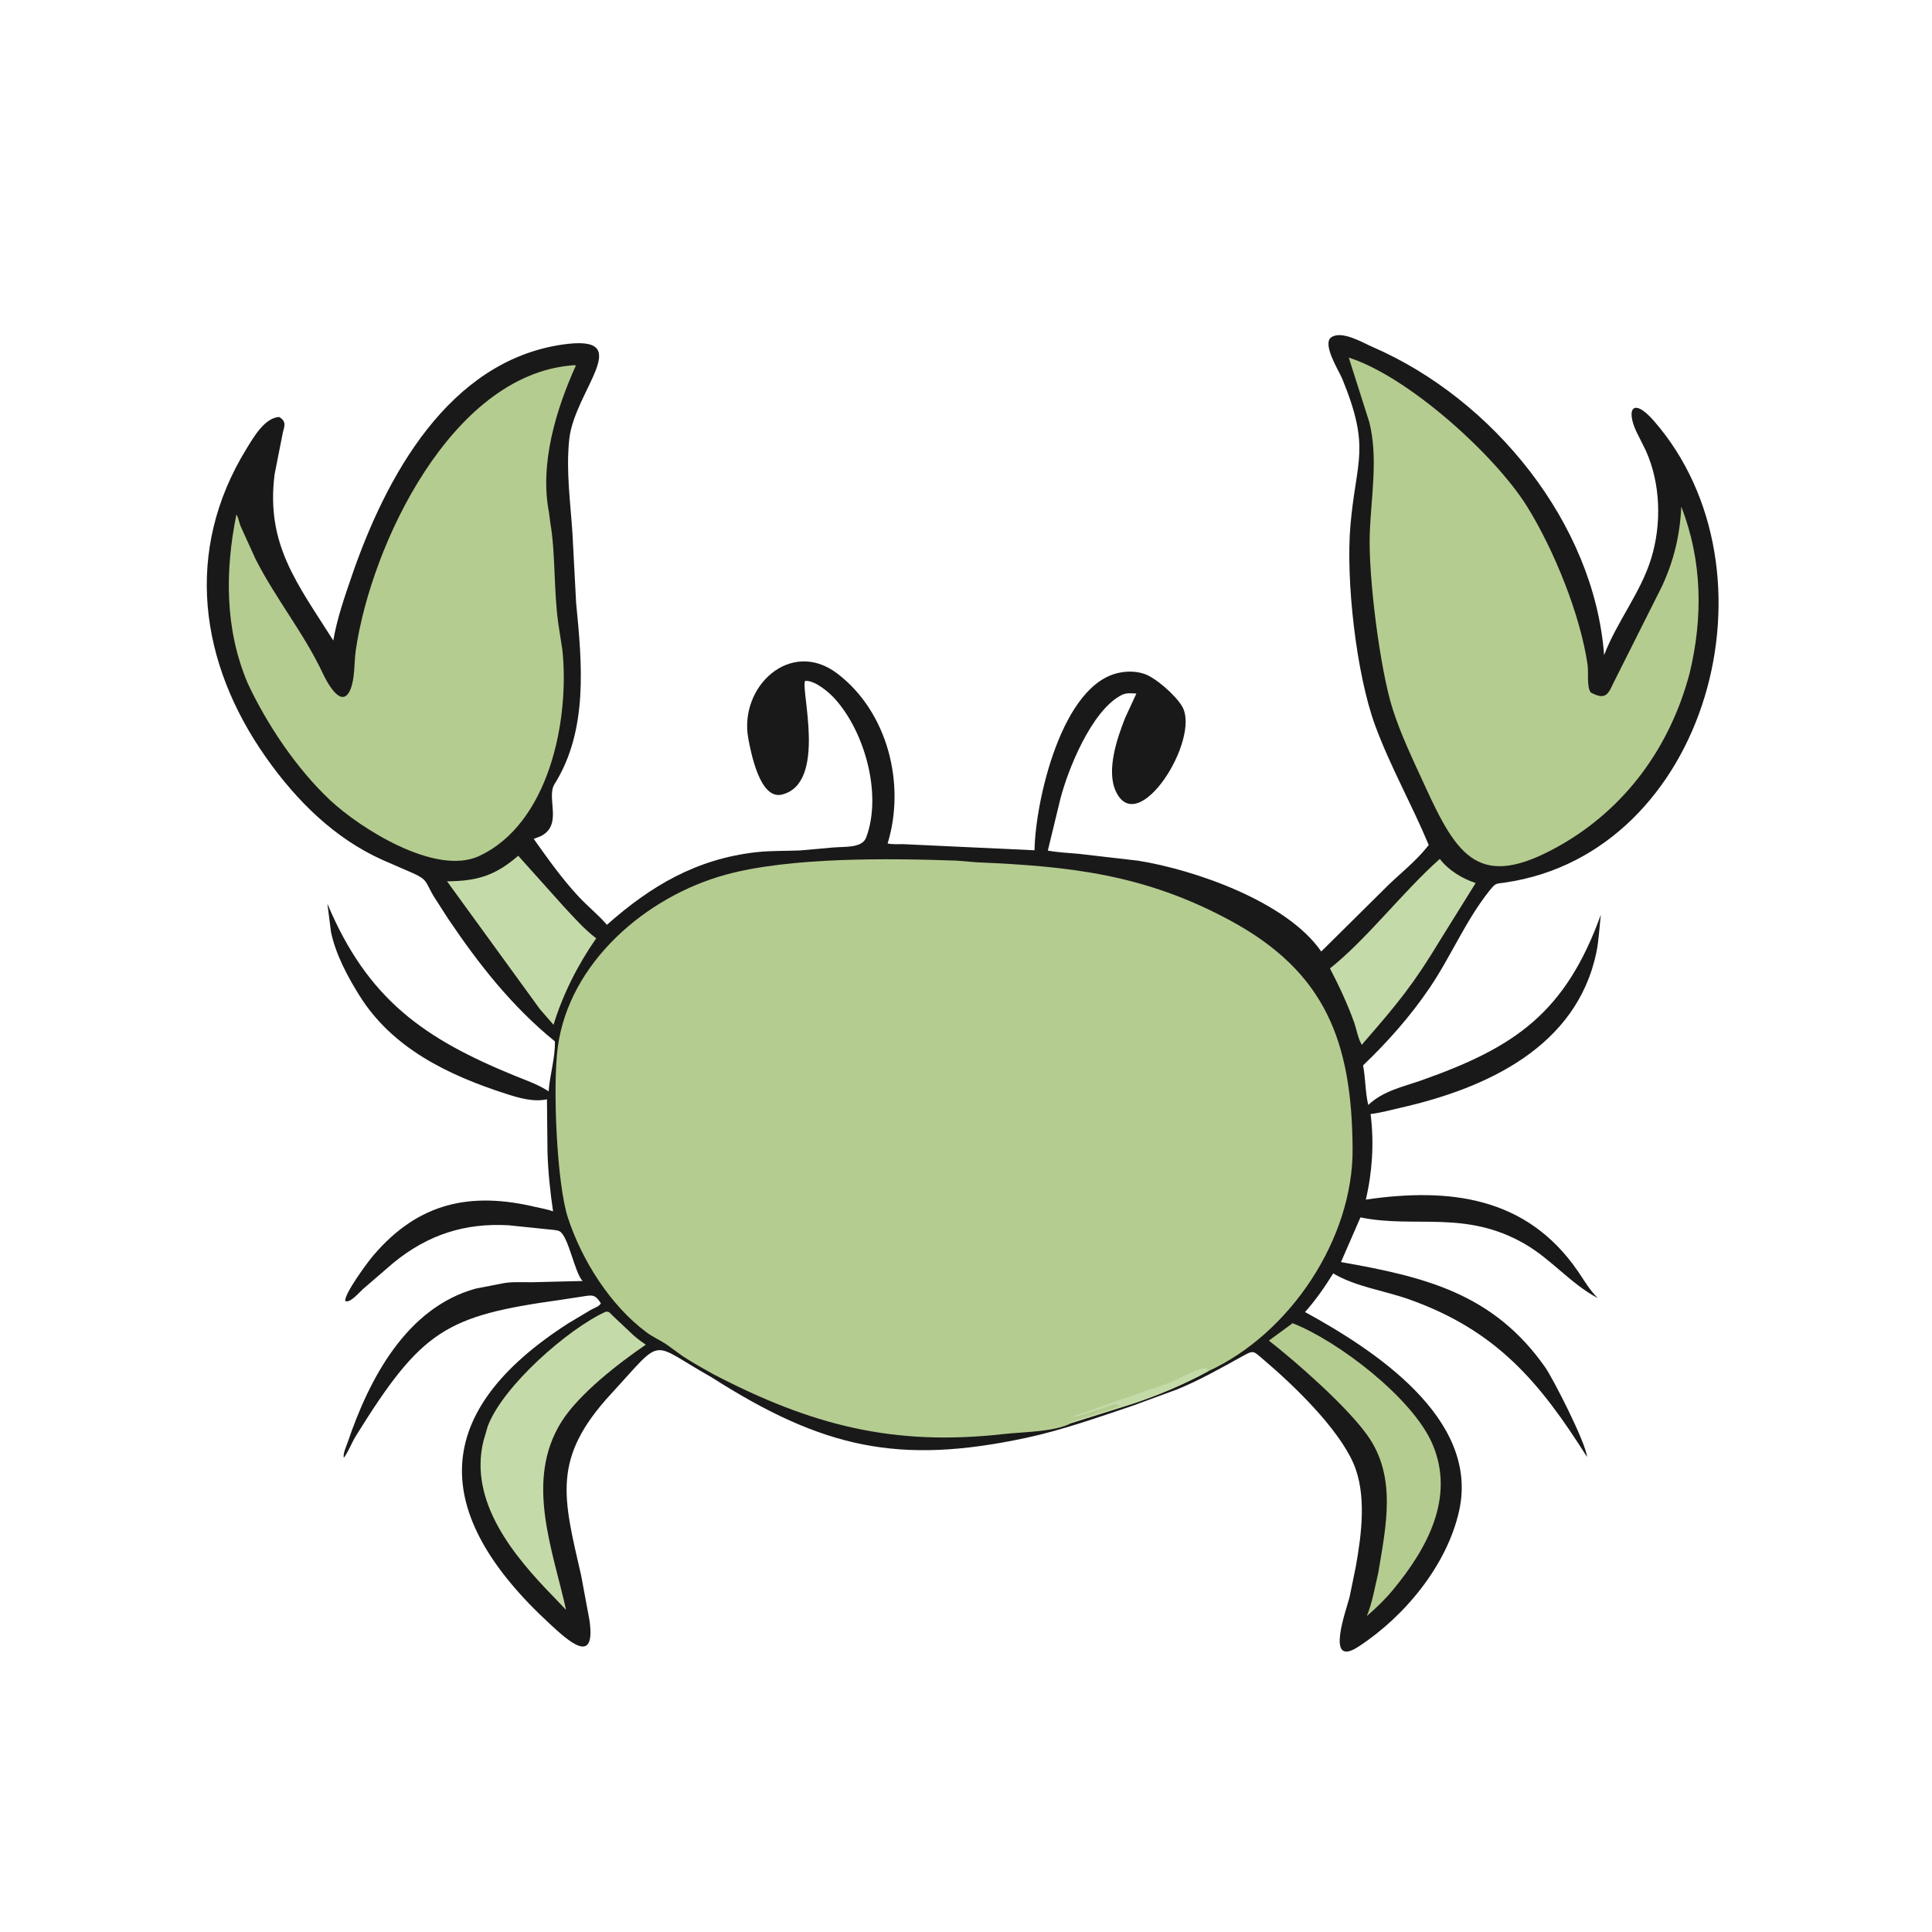 <svg version="1.1" xmlns="http://www.w3.org/2000/svg" style="display: block;" viewBox="0 0 2048 2048" width="640" height="640">
<path transform="translate(0,0)" fill="rgb(26,25,25)" d="M 753.976 1459.79 C 687.277 1422.41 705.045 1415.4 647.814 1477.5 C 584.686 1545.99 596.919 1586.67 616.05 1670.12 L 624.865 1717.5 C 631.936 1766.89 602.053 1739.09 583.217 1721.76 C 454.152 1603.03 456.949 1496.2 602.408 1402.78 L 626.5 1388.41 C 629.494 1386.77 635.816 1384.57 636.896 1381.5 C 630.901 1371.83 627.599 1372.72 617.5 1374.34 L 594.092 1377.92 C 472.656 1394.82 446.984 1409.87 377.349 1522 C 372.779 1529.35 369.482 1538.57 364.5 1545.31 C 363.294 1541 367.193 1532.94 368.703 1528.49 C 391.418 1461.61 430.746 1386.41 504.089 1366.02 L 530.922 1360.81 C 541.196 1358.4 553.316 1359.29 563.88 1359.23 L 617.592 1357.9 C 609.153 1349.35 602.778 1310.84 593.271 1305.25 C 590.592 1303.67 583.31 1303.51 580 1303.06 L 538.903 1298.82 C 492.62 1296.28 453.983 1308.71 417.441 1338.3 L 384.866 1366.37 C 381.287 1369.49 370.799 1382.1 365.928 1379 C 365.3 1370.95 389.657 1337.93 395.922 1330.61 C 444.093 1274.28 499.462 1263.18 568.019 1279.52 C 573.989 1280.94 580.554 1281.9 586.263 1284.09 C 583.251 1263.45 580.934 1241.91 580.364 1221.06 L 579.799 1165.31 C 565.283 1168.41 550.162 1163.91 536.354 1159.46 C 474.947 1139.65 415.956 1111.25 381.065 1055.39 C 368.271 1034.9 355.928 1011.85 350.88 988 L 347.045 957.974 C 389.662 1059.49 449.633 1101.14 545.965 1140.44 C 558.003 1145.35 570.674 1149.65 581.572 1156.87 C 582.751 1139.64 588.748 1120.85 588.192 1103.9 C 542.842 1067.09 507.593 1022.21 475.095 974 L 459.362 949.5 C 450.8 934.678 453.232 932.465 437.286 925.401 L 405.496 911.555 C 354.309 888.636 314.064 848.437 282.062 803.047 C 211.321 702.714 194.632 584.012 261.254 475.769 C 268.365 464.215 280.465 442.73 296 442.021 C 303.515 446.563 301.843 451.198 299.843 458.438 L 291.121 502.566 C 281.541 577.126 315.188 618.638 353.316 678.982 C 357.18 655.874 365.347 632.58 372.948 610.444 C 408.994 505.457 475.316 382.951 596.028 365.278 C 676.376 353.514 608.715 413.867 603.38 466 C 599.917 499.835 604.683 531.89 606.833 565.519 L 610.72 639.16 C 616.922 702.69 623.845 773.735 587.782 831.256 C 578.713 845.72 597.194 874.632 572.961 886.5 L 565.773 889.271 C 580.732 910.274 595.185 930.779 612.741 949.764 C 622.517 960.337 634.025 969.508 643.368 980.332 C 689.795 939.149 738.142 910.503 801.752 903.348 C 816.977 901.635 832.642 902.179 847.962 901.497 L 883.953 898.305 C 896.069 897.345 913.941 899.08 918.181 887.768 C 935.432 841.743 916.384 775.175 884.755 740.5 C 878.237 733.354 864.842 722.166 854.906 721.729 L 853.5 721.712 C 848.308 729.829 877.293 830.544 828.809 842.299 C 805.717 847.898 796.26 798.712 793.341 783.554 C 782.628 727.928 838.135 676.34 887.557 713.961 C 941.024 754.659 960.253 831.099 940.899 894.151 C 946.202 895.254 952.216 894.785 957.629 894.849 L 1096.65 901.326 C 1097.35 850.407 1125.41 723.237 1188 712.851 L 1189.39 712.608 C 1196.24 711.507 1203.83 711.736 1210.5 713.609 L 1211.98 714.012 C 1224.19 717.458 1246.63 737.259 1253.31 749.165 C 1272.81 783.909 1206.11 889.845 1182.71 838.549 C 1172.57 816.33 1184.25 782.404 1192.7 760.98 L 1204.6 735.2 C 1198.99 734.95 1193.54 734.14 1188.5 737.012 L 1187.17 737.741 C 1156.6 755.063 1132.36 815.012 1124.19 846.258 L 1110.74 901.666 C 1121.54 903.666 1132.74 904.092 1143.68 905.108 L 1206.52 912.376 C 1265.96 921.869 1364.03 955.65 1400.56 1008.63 L 1471.48 938.425 C 1485.1 925.284 1500.66 912.988 1512.5 898.242 L 1514.52 895.75 C 1496.73 852.974 1473.81 812.687 1457.76 769.117 C 1437.58 714.327 1426.48 614.528 1431.51 556.895 C 1437.6 487.147 1453.28 475.812 1422.82 401.48 C 1419.57 393.529 1400.88 364.262 1411.38 357.425 C 1422.71 350.053 1444.61 363.303 1455.23 367.903 C 1582.6 423.1 1689.99 554.689 1700.42 694.456 C 1713.99 658.822 1739.18 628.478 1750.41 591.756 C 1761.55 555.367 1760.36 512.406 1744.6 477.574 L 1737.11 462.5 C 1722.44 435.283 1729.7 419.308 1753.01 445.959 C 1891.95 604.773 1810.64 903.897 1595.75 935.505 C 1585.6 936.998 1585.79 935.626 1579.37 943.577 C 1553.8 975.268 1538.15 1013.83 1515.33 1047.38 C 1494.72 1077.71 1471.29 1104.06 1444.9 1129.38 C 1447.59 1143.25 1447.16 1157.71 1450.41 1171.35 C 1466.34 1156.21 1487.25 1152.12 1507.47 1144.97 C 1606.1 1110.08 1659.39 1073.57 1696.99 969.578 C 1695.36 982.75 1694.91 996.608 1692.22 1009.56 C 1671.35 1109.9 1575.59 1153.67 1484.46 1174.32 C 1474.04 1176.68 1463.46 1179.64 1452.86 1180.94 L 1453.07 1182.58 C 1456.66 1211.77 1454.62 1243.09 1447.82 1271.61 C 1535.7 1258.87 1617.81 1267.97 1672.44 1347.27 C 1679.55 1357.59 1684.7 1367 1693.68 1376.02 C 1664.64 1360.59 1644.51 1334.75 1615.82 1318.32 C 1553 1282.33 1499.96 1302.39 1442.13 1290.49 L 1421.5 1337.84 C 1510.3 1353.49 1583.02 1371 1637.99 1449.42 C 1646.29 1461.25 1681.09 1529.31 1682.31 1544.4 C 1632.37 1465.44 1586.73 1410.39 1493.56 1377.32 C 1467.53 1368.09 1436.95 1364 1413.25 1349.86 C 1404.4 1364.18 1394.59 1378.24 1383.39 1390.82 C 1454.82 1429.9 1568.29 1502.8 1546.85 1601 C 1534.17 1659.09 1488.85 1713.77 1439.82 1745.65 C 1403.79 1769.07 1427.65 1705.17 1430.62 1692.89 L 1437.29 1660.25 C 1443.36 1626.14 1448.89 1583.56 1434.6 1551.01 C 1418.18 1513.62 1371.61 1468.59 1339.57 1441.44 C 1328.06 1431.68 1329.37 1430.82 1315.99 1438.22 C 1293.57 1450.62 1271.27 1463.27 1247.5 1472.93 L 1200.14 1490.32 C 1163.27 1502.71 1125.31 1516.17 1087.28 1524.28 C 952.706 1552.99 872.048 1535.2 753.976 1459.79 z"/>
<path transform="translate(0,0)" fill="rgb(197,218,169)" d="M 1526.22 910.491 C 1535.57 922.627 1549.9 931.29 1564.25 936.073 L 1526.67 996.459 C 1498.64 1043.03 1481.31 1064.11 1445.3 1105.43 L 1443.86 1107.5 C 1440.46 1104.22 1437.48 1089.44 1435.63 1084.28 C 1428.46 1064.32 1419.6 1045.36 1409.81 1026.56 C 1448.98 995.455 1486.75 945.623 1526.22 910.491 z"/>
<path transform="translate(0,0)" fill="rgb(197,218,169)" d="M 549.326 907.133 L 597.005 960.313 C 608.055 972.236 619.051 984.771 631.996 994.674 C 612.704 1022.24 596.578 1054.16 586.75 1086.33 L 572.197 1069.59 L 473.879 934.239 C 505.828 933.99 524.939 928.253 549.326 907.133 z"/>
<path transform="translate(0,0)" fill="rgb(181,204,144)" d="M 1460.98 1667.52 C 1469.15 1617.83 1481.04 1565.37 1449.27 1521.17 C 1427.12 1490.34 1375 1444.56 1345.09 1421.08 L 1370.2 1402.66 C 1418.32 1421.48 1497.31 1481.77 1518.34 1530.5 C 1542.88 1587.35 1512.62 1641.83 1476.65 1685.28 C 1468.27 1695.46 1458.87 1704.46 1448.9 1713.06 C 1454.78 1698.77 1457.36 1682.53 1460.98 1667.52 z"/>
<path transform="translate(0,0)" fill="rgb(197,218,169)" d="M 642.057 1390.5 C 646.147 1389.97 646.742 1392.19 649.735 1394.96 L 671.511 1415.44 C 675.631 1419.12 679.986 1422.33 684.545 1425.44 C 656.32 1444.7 613.85 1477.43 595.218 1507.08 C 556.147 1569.24 585.839 1642.2 600.056 1706.54 L 586.843 1692.71 C 544.986 1649.78 496.869 1592.39 512.39 1527.84 L 516.939 1512.14 C 532.78 1469.38 602.406 1408.45 642.057 1390.5 z"/>
<path transform="translate(0,0)" fill="rgb(181,204,144)" d="M 1429.75 379.064 C 1493.34 399.446 1585.08 482.811 1618.66 536.763 C 1647.37 582.894 1675.39 652.158 1682.92 704.898 C 1684.07 712.958 1681.81 727.718 1686.2 734 C 1700.49 741.829 1704.26 737.374 1709.7 725.199 L 1761.59 621.836 C 1774.33 594.583 1780.85 567.28 1782.23 537.122 C 1804.58 594.34 1805.3 654.792 1791.02 713.867 C 1770.4 791.639 1723.1 857.198 1652.38 896.928 C 1568.15 944.245 1544.86 908.264 1510.34 832.767 C 1498.06 805.898 1484.83 778.755 1475.96 750.547 C 1462.87 708.969 1450.24 610.821 1452.04 564.469 C 1453.51 526.21 1461.03 485.136 1451.48 447.416 L 1429.75 379.064 z"/>
<path transform="translate(0,0)" fill="rgb(181,204,144)" d="M 605.249 387.418 C 607.239 387.041 608.513 386.987 610.5 387.393 C 589.422 433.929 571.887 491.608 581.951 543.323 L 583.359 554.275 C 588.923 585.636 586.835 625.867 591.884 661.458 L 596.133 688.923 C 603.969 763.099 582.094 873.389 507.467 907.592 C 461.411 928.7 381.447 877.799 349.875 848.149 C 314.476 814.905 283.067 768.103 262.56 724.25 C 238.261 666.781 238.467 605.69 250.576 545.395 C 252.647 548.291 253.602 554.255 255.029 557.747 L 270.76 592.325 C 291.877 634.257 322.305 671.333 342.148 713.717 C 345.929 721.792 362.032 753.374 371.496 730.774 C 376.379 719.113 375.31 701.718 377.204 688.875 C 393.805 576.327 478.764 398.593 605.249 387.418 z"/>
<path transform="translate(0,0)" fill="rgb(181,204,144)" d="M 756.232 1456.76 C 745.181 1450.57 733.898 1444.33 723.329 1437.33 L 706.5 1425.14 C 699.674 1420.57 692.154 1417.37 685.477 1412.42 C 647.23 1384.12 616.793 1336.14 601.95 1290.65 C 590.329 1255.03 585.708 1152.43 591.211 1110.5 C 603.053 1020.27 684.997 950.322 769.123 927.251 C 838.043 908.351 943.27 909.818 1014.13 912.312 L 1035.5 914.081 C 1134.46 918.296 1213.36 926.8 1304 975.742 C 1405.34 1030.46 1433.02 1104.62 1433.82 1217.59 C 1434.5 1313.41 1367.26 1413.74 1281.11 1453.38 C 1254.75 1467.69 1227.34 1479.34 1198.8 1488.64 L 1135.75 1508.48 C 1118.13 1518.01 1084.67 1517.81 1064.5 1520.09 C 946.406 1533.42 859.905 1510.64 756.232 1456.76 z"/>
<path transform="translate(0,0)" fill="rgb(197,218,169)" d="M 1135.75 1508.48 L 1133.6 1507.49 C 1135.12 1507.28 1136.4 1507.07 1137.84 1506.5 L 1143 1505 C 1146.61 1503.32 1150.55 1502.33 1154.48 1501.02 L 1158.75 1499.75 C 1164.88 1497.52 1171.34 1496.06 1177.53 1494 L 1179 1493.5 C 1181.38 1492.81 1183.35 1491.68 1185.69 1490.91 L 1187 1490.5 C 1182.64 1487.27 1182.62 1488.31 1177.13 1489.94 L 1151 1498.5 C 1146.56 1499.95 1141.93 1502.04 1137.22 1501.58 L 1240.16 1465.52 C 1251.72 1460.53 1266.13 1451.69 1278.5 1450.05 L 1281.11 1453.38 C 1254.75 1467.69 1227.34 1479.34 1198.8 1488.64 L 1135.75 1508.48 z"/>
</svg>